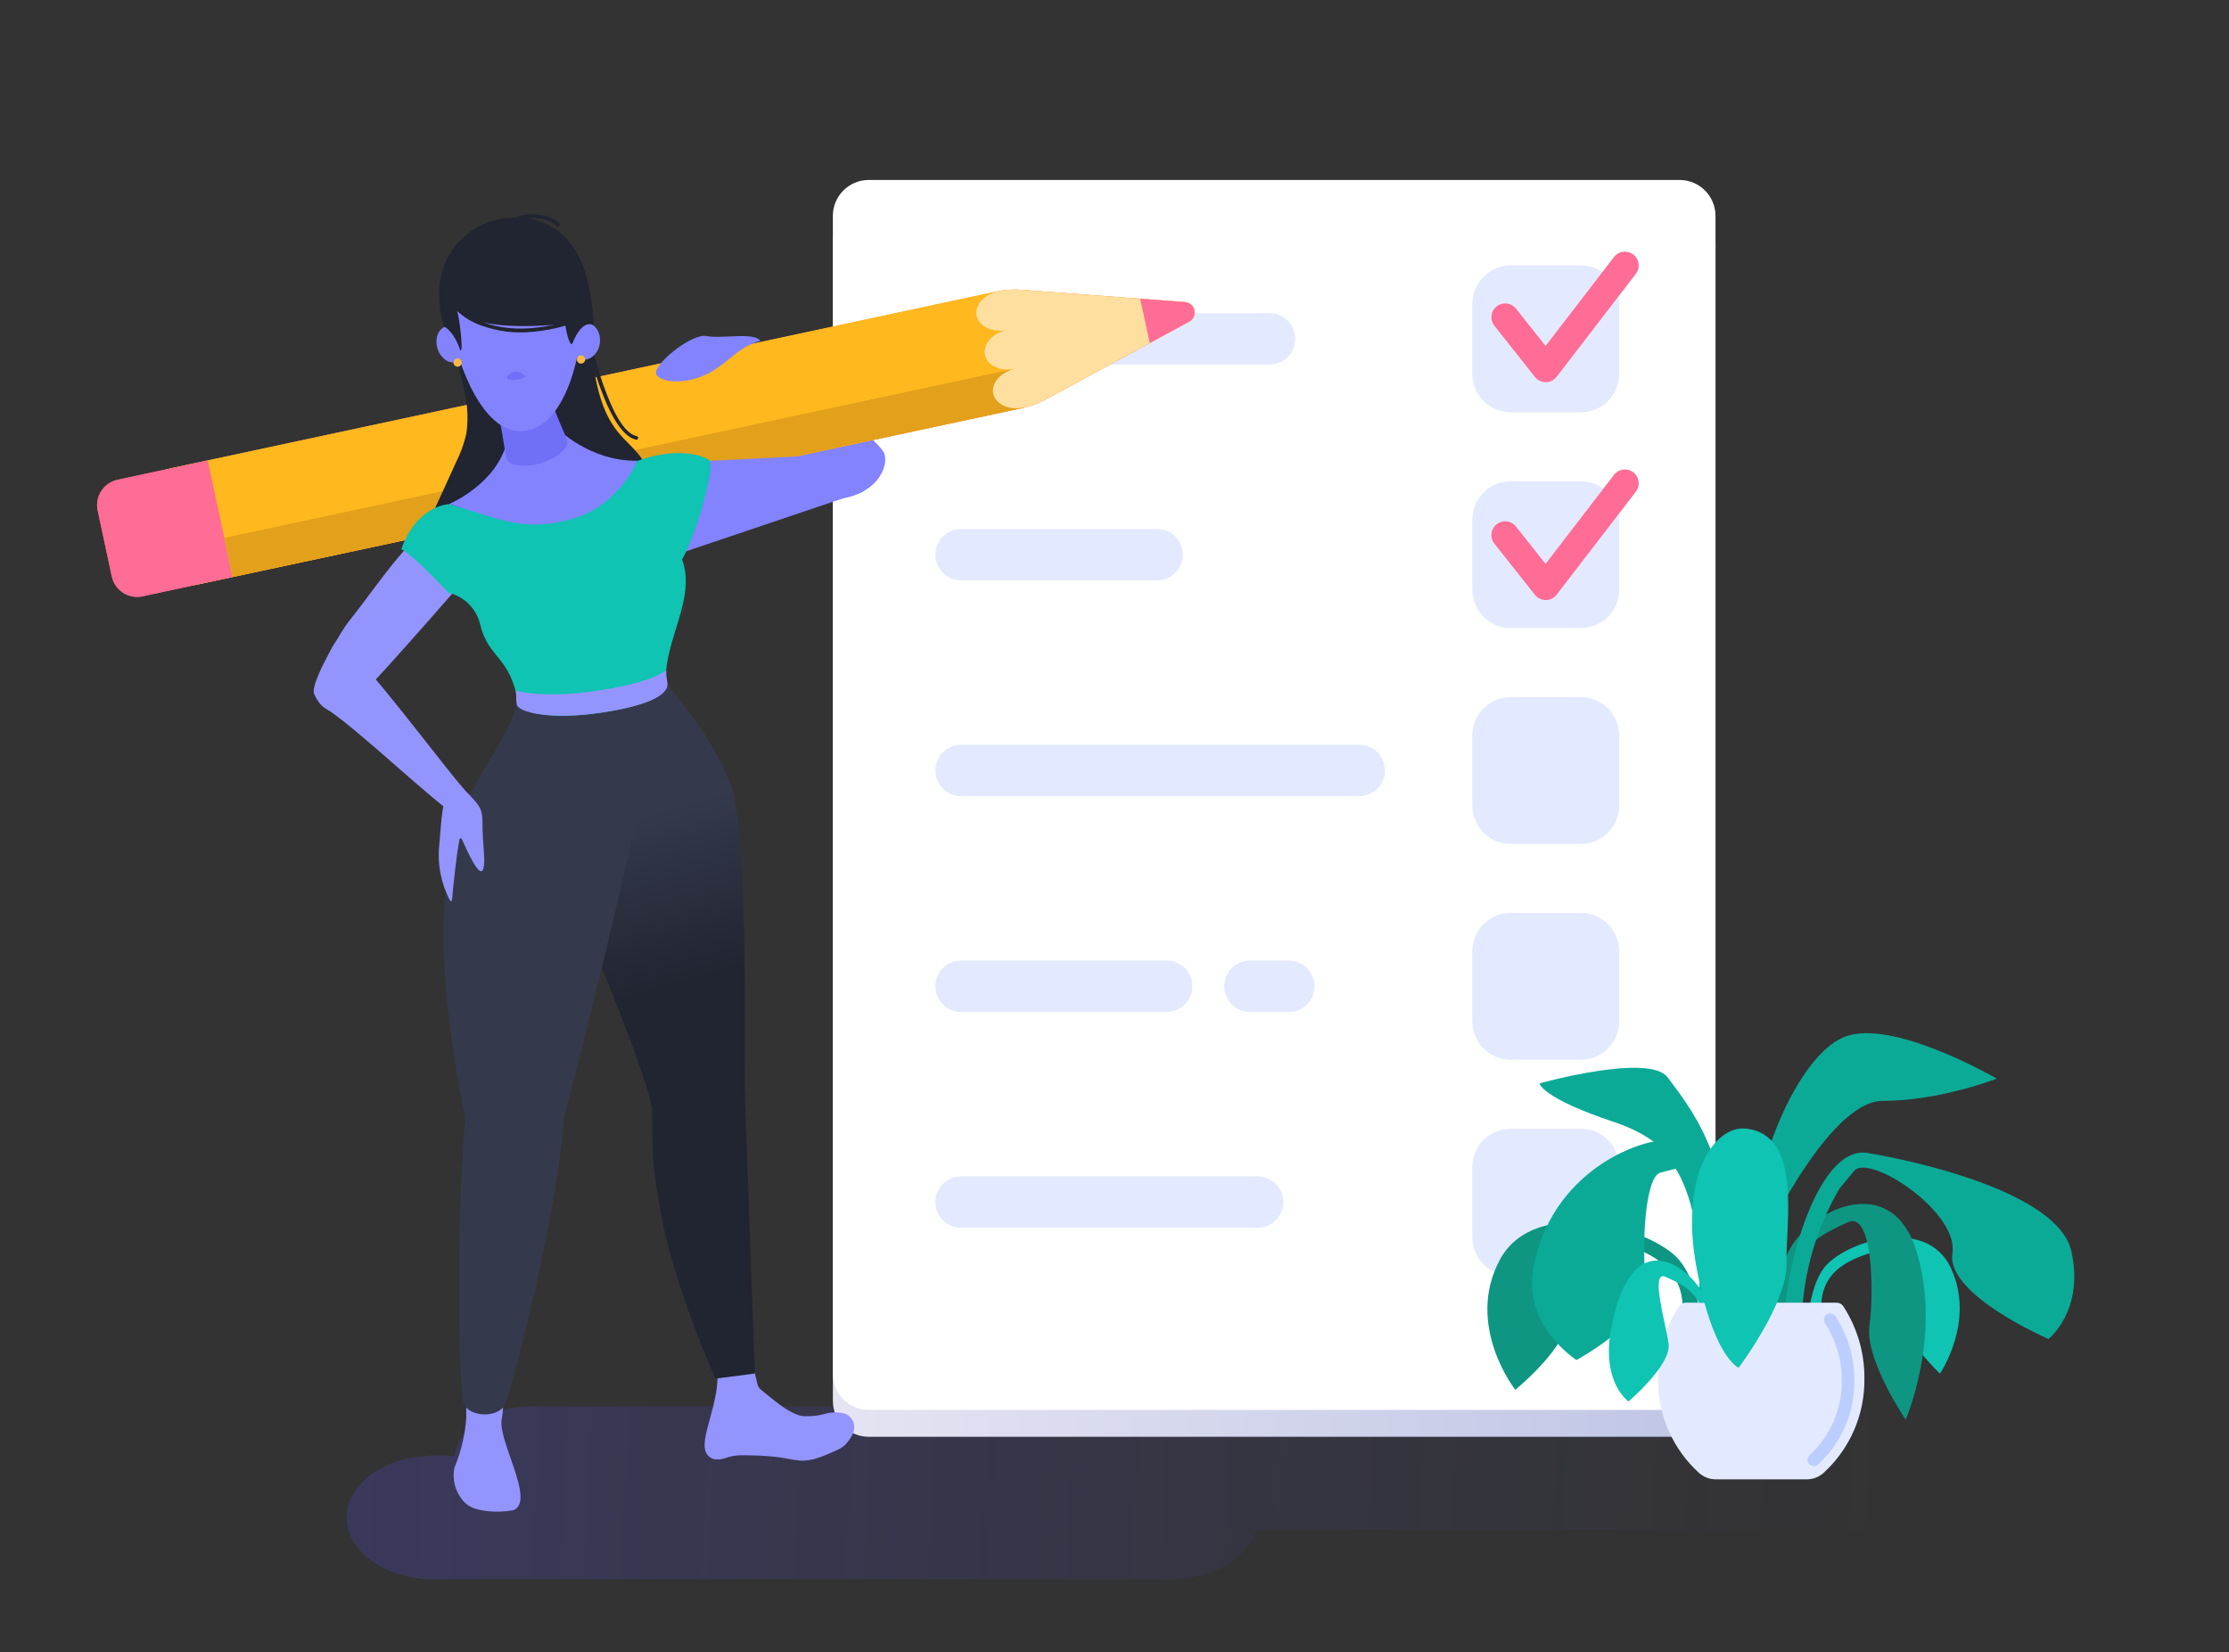 <svg width="375" height="278" viewBox="0 0 375 278" fill="none" xmlns="http://www.w3.org/2000/svg">
<rect x="0" y="0" width="375" height="278" fill="#333333" stroke="none"/>
<path style="mix-blend-mode:multiply" opacity="0.3" d="M323.71 241.36C321.51 238.54 317.29 236.62 312.48 236.62H89.23C82.58 236.62 77.07 240.28 76.45 244.92H72.87C64.87 244.92 58.32 249.6 58.32 255.32C58.32 261.04 64.87 265.72 72.87 265.72H197.08C204.08 265.72 209.96 262.14 211.33 257.42H312.48C314.544 257.441 316.591 257.045 318.498 256.257C320.405 255.468 322.134 254.302 323.58 252.83C325.93 250.29 325.9 244.18 323.71 241.36Z" fill="url(#paint0_linear)"/>
<path d="M282.57 34.8H146.16C142.824 34.8 140.12 37.504 140.12 40.84V235.7C140.12 239.036 142.824 241.74 146.16 241.74H282.57C285.906 241.74 288.61 239.036 288.61 235.7V40.84C288.61 37.504 285.906 34.8 282.57 34.8Z" fill="url(#paint1_linear)"/>
<path d="M282.57 30.28H146.16C142.824 30.28 140.12 32.984 140.12 36.32V231.18C140.12 234.516 142.824 237.22 146.16 237.22H282.57C285.906 237.22 288.61 234.516 288.61 231.18V36.32C288.61 32.984 285.906 30.28 282.57 30.28Z" fill="white"/>
<path d="M265.96 44.66H254.15C250.588 44.66 247.7 47.548 247.7 51.11V62.92C247.7 66.482 250.588 69.37 254.15 69.37H265.96C269.522 69.37 272.41 66.482 272.41 62.92V51.11C272.41 47.548 269.522 44.66 265.96 44.66Z" fill="#E3EAFF"/>
<path d="M265.96 80.97H254.15C250.588 80.97 247.7 83.858 247.7 87.42V99.23C247.7 102.792 250.588 105.68 254.15 105.68H265.96C269.522 105.68 272.41 102.792 272.41 99.23V87.42C272.41 83.858 269.522 80.97 265.96 80.97Z" fill="#E3EAFF"/>
<path d="M265.96 117.28H254.15C250.588 117.28 247.7 120.168 247.7 123.73V135.54C247.7 139.102 250.588 141.99 254.15 141.99H265.96C269.522 141.99 272.41 139.102 272.41 135.54V123.73C272.41 120.168 269.522 117.28 265.96 117.28Z" fill="#E3EAFF"/>
<path d="M265.96 153.59H254.15C250.588 153.59 247.7 156.478 247.7 160.04V171.85C247.7 175.412 250.588 178.3 254.15 178.3H265.96C269.522 178.3 272.41 175.412 272.41 171.85V160.04C272.41 156.478 269.522 153.59 265.96 153.59Z" fill="#E3EAFF"/>
<path d="M265.96 189.9H254.15C250.588 189.9 247.7 192.788 247.7 196.35V208.16C247.7 211.722 250.588 214.61 254.15 214.61H265.96C269.522 214.61 272.41 211.722 272.41 208.16V196.35C272.41 192.788 269.522 189.9 265.96 189.9Z" fill="#E3EAFF"/>
<path d="M253.23 53.37L260.05 61.98L273.37 44.66" stroke="#FF6C95" stroke-width="4.64" stroke-linecap="round" stroke-linejoin="round"/>
<path d="M253.23 90.03L260.05 98.64L273.37 81.31" stroke="#FF6C95" stroke-width="4.64" stroke-linecap="round" stroke-linejoin="round"/>
<path d="M213.58 52.68H163.7C161.309 52.68 159.37 54.619 159.37 57.01C159.37 59.401 161.309 61.34 163.7 61.34H213.58C215.971 61.34 217.91 59.401 217.91 57.01C217.91 54.619 215.971 52.68 213.58 52.68Z" fill="#E3EAFF"/>
<path d="M194.67 88.99H161.69C159.299 88.99 157.36 90.929 157.36 93.32C157.36 95.711 159.299 97.65 161.69 97.65H194.67C197.061 97.65 199 95.711 199 93.32C199 90.929 197.061 88.99 194.67 88.99Z" fill="#E3EAFF"/>
<path d="M228.67 125.3H161.69C159.299 125.3 157.36 127.239 157.36 129.63C157.36 132.021 159.299 133.96 161.69 133.96H228.67C231.061 133.96 233 132.021 233 129.63C233 127.239 231.061 125.3 228.67 125.3Z" fill="#E3EAFF"/>
<path d="M196.28 161.61H161.69C159.299 161.61 157.36 163.549 157.36 165.94C157.36 168.331 159.299 170.27 161.69 170.27H196.28C198.671 170.27 200.61 168.331 200.61 165.94C200.61 163.549 198.671 161.61 196.28 161.61Z" fill="#E3EAFF"/>
<path d="M216.82 161.61H210.3C207.909 161.61 205.97 163.549 205.97 165.94C205.97 168.331 207.909 170.27 210.3 170.27H216.82C219.211 170.27 221.15 168.331 221.15 165.94C221.15 163.549 219.211 161.61 216.82 161.61Z" fill="#E3EAFF"/>
<path d="M211.57 197.92H161.69C159.299 197.92 157.36 199.859 157.36 202.25C157.36 204.641 159.299 206.58 161.69 206.58H211.57C213.961 206.58 215.9 204.641 215.9 202.25C215.9 199.859 213.961 197.92 211.57 197.92Z" fill="#E3EAFF"/>
<path d="M148.71 76.16C147.71 73.89 129.97 58.94 124.19 57.23C119.9 55.97 113.72 57.81 119.73 65.14C125.74 72.47 134.36 81.86 139.89 84.04C147.34 83.77 149.74 78.44 148.71 76.16Z" fill="#8383FF"/>
<path d="M16.44 85.88L18.82 96.98C18.939 97.541 19.167 98.073 19.492 98.545C19.817 99.017 20.232 99.421 20.713 99.732C21.195 100.043 21.733 100.256 22.297 100.359C22.861 100.462 23.44 100.452 24 100.33L33.29 98.33L39.16 97.07L172 68.67C173.351 68.38 174.655 67.898 175.87 67.24L200.1 54.11C200.431 53.929 200.695 53.645 200.851 53.302C201.008 52.959 201.05 52.574 200.97 52.205C200.89 51.836 200.693 51.503 200.408 51.255C200.124 51.007 199.766 50.858 199.39 50.83L171.92 48.76C170.54 48.658 169.153 48.752 167.8 49.04L35 77.46L29.13 78.71L19.84 80.71C19.277 80.826 18.742 81.051 18.266 81.374C17.791 81.696 17.383 82.109 17.067 82.59C16.752 83.07 16.534 83.608 16.426 84.172C16.318 84.737 16.323 85.317 16.44 85.88V85.88Z" fill="#FF6C95"/>
<path d="M171.89 48.76L199.36 50.83C199.736 50.858 200.094 51.007 200.378 51.255C200.663 51.503 200.86 51.836 200.94 52.205C201.02 52.574 200.978 52.959 200.821 53.302C200.665 53.645 200.401 53.929 200.07 54.11L175.84 67.24C174.625 67.898 173.321 68.38 171.97 68.67L33.29 98.35C32 98.632 30.667 98.655 29.368 98.419C28.069 98.182 26.83 97.691 25.722 96.973C24.613 96.256 23.658 95.326 22.911 94.237C22.165 93.148 21.641 91.922 21.37 90.63V90.63C21.088 89.34 21.065 88.007 21.301 86.708C21.538 85.409 22.029 84.17 22.747 83.062C23.464 81.953 24.394 80.998 25.483 80.251C26.572 79.504 27.798 78.981 29.09 78.71L167.77 49C169.125 48.725 170.512 48.645 171.89 48.76Z" fill="#FFB81D"/>
<path d="M18.797 96.976L16.426 85.897C16.307 85.337 16.298 84.759 16.402 84.196C16.505 83.633 16.719 83.096 17.03 82.615C17.341 82.135 17.744 81.72 18.215 81.395C18.687 81.07 19.218 80.841 19.777 80.721L34.944 77.475L39.14 97.081L23.983 100.325C23.423 100.446 22.844 100.456 22.28 100.353C21.716 100.25 21.177 100.037 20.696 99.726C20.214 99.415 19.798 99.012 19.473 98.54C19.147 98.068 18.918 97.537 18.797 96.976V96.976Z" fill="#FF6C95"/>
<path d="M37.739 90.506L39.145 97.077L172.222 68.596L170.815 62.025L37.739 90.506Z" fill="#E2A01B"/>
<path d="M175.84 67.24L200.07 54.11C200.401 53.929 200.665 53.645 200.821 53.302C200.978 52.959 201.02 52.574 200.94 52.205C200.86 51.836 200.663 51.503 200.378 51.255C200.094 51.007 199.736 50.858 199.36 50.83L171.89 48.76C170.552 48.661 169.206 48.745 167.89 49.01C165.52 49.57 163.89 51.42 164.31 53.19C164.73 54.96 166.98 56.03 169.42 55.51C166.98 56.03 165.32 57.91 165.7 59.72C166.08 61.53 168.38 62.56 170.82 62.04C168.38 62.56 166.71 64.44 167.1 66.24C167.49 68.04 169.77 69.08 172.21 68.56V68.61C173.478 68.324 174.699 67.863 175.84 67.24V67.24Z" fill="#FFDF9F"/>
<path d="M193.43 57.71L200.07 54.11C200.401 53.929 200.665 53.645 200.821 53.302C200.978 52.959 201.02 52.574 200.94 52.205C200.86 51.836 200.663 51.503 200.378 51.255C200.094 51.007 199.736 50.858 199.36 50.83L191.83 50.26L193.43 57.71Z" fill="#FF6C95"/>
<path d="M77.23 58.78C76.71 61.4 78.04 64.43 78.39 67.15C78.715 69.085 78.735 71.059 78.45 73C78.065 74.667 77.481 76.282 76.71 77.81L72.71 86.57C72.06 88.01 71.4 89.63 71.95 91.11C72.5 92.59 74.05 93.36 75.48 94.02C77.695 95.119 80.004 96.016 82.38 96.7C87.021 97.74 91.856 97.516 96.38 96.05C100.44 94.85 104.38 92.84 107 89.48C109.62 86.12 110.44 81.22 108.25 77.6C107.11 75.72 105.31 74.36 103.93 72.65C101.08 69.13 100.26 64.43 99.54 59.96C98.89 55.96 98.54 53.05 95.86 49.96C94.456 48.37 92.917 46.904 91.26 45.58L83.48 48.49L81 51.93L77.84 57.13C77.545 57.642 77.339 58.2 77.23 58.78V58.78Z" fill="#212431"/>
<path d="M134.48 76.79L110.48 77.97L113.26 93.49L144 83.11C144.369 83.079 144.726 82.968 145.048 82.785C145.37 82.603 145.649 82.353 145.865 82.053C146.081 81.753 146.231 81.41 146.302 81.047C146.374 80.684 146.366 80.31 146.28 79.95C145.74 76.75 134.52 76.79 134.52 76.79" fill="#8383FF"/>
<path d="M107.23 77.56C107.23 77.56 114.1 74.76 119.15 77.28C120.79 78.1 116.44 91.76 114.59 94.37C114.59 94.37 105.58 86.8 107.23 77.56Z" fill="#0FC4B2"/>
<path d="M78.55 235.09L84.41 233.23C83.86 234.79 85.1 235.12 84.41 238.76C83.72 242.4 89.91 252.13 86.58 254C85.96 254.35 80.17 254.91 78.17 252.79C77.43 252.027 76.887 251.097 76.588 250.077C76.288 249.058 76.241 247.981 76.45 246.94C77.575 244.252 78.251 241.397 78.45 238.49C78.407 237.356 78.44 236.22 78.55 235.09Z" fill="#9494FF"/>
<path d="M126 227.79L119.72 226.73C123.43 234.59 115.28 243.93 120.13 245.51C120.89 245.62 121.666 245.516 122.37 245.21C123.156 244.964 123.976 244.843 124.8 244.85C126.687 244.836 128.573 244.923 130.45 245.11C131.84 245.24 133.19 245.63 134.58 245.74C136.58 245.9 138.67 244.93 140.46 244.14C141.041 243.913 141.584 243.6 142.07 243.21C142.554 242.731 142.968 242.185 143.3 241.59C143.522 241.232 143.658 240.829 143.7 240.41C143.774 239.831 143.634 239.245 143.306 238.763C142.978 238.28 142.485 237.934 141.92 237.79C140.848 237.543 139.729 237.588 138.68 237.92C137.467 238.234 136.21 238.345 134.96 238.25C132.55 237.82 129.78 235.18 128.07 233.86C127.721 233.595 127.482 233.211 127.4 232.78C127.4 232.69 127.4 232.61 127.35 232.54L127 231.1L126 227.79Z" fill="#9494FF"/>
<path d="M74.33 85.46C74.57 85.87 68.7 91.83 68.27 92.31C64.83 96.15 61.93 100.49 58.7 104.53C57.34 106.23 52.09 114.99 52.85 116.75C53.85 119.08 56.1 121.41 60.04 117.65C63.98 113.89 80.04 95.34 80.04 95.34L74.33 85.46Z" fill="#9494FF"/>
<path d="M124.88 172.1L126.99 231.1L120.39 231.95C120.39 231.95 113.59 217.06 111.24 204.39C109.12 192.99 109.97 192.58 109.6 181.39C109.6 181.39 109.54 173.94 115.28 170.73C116.789 169.804 118.574 169.435 120.327 169.685C122.08 169.935 123.69 170.789 124.88 172.1V172.1Z" fill="#212431"/>
<path d="M122.86 131.79C119.26 122.79 114.07 118.06 112.3 115.01C112.21 109.23 108.07 133.29 106.35 138.14C105.56 140.37 101.35 136.44 100.57 138.67C100.09 140.03 96.57 147.32 97.62 148.49C97.82 148.72 93.31 145.85 93.55 146.04C95.14 147.3 108.6 179.76 109.61 186.12C109.61 186.12 125.68 194.34 125.3 187.8C125.11 184.49 126.22 140.17 122.86 131.79Z" fill="url(#paint2_linear)"/>
<path d="M112.09 115.44C112.09 115.44 103.62 155 94.92 187.86C93.46 206.28 86.27 232.61 85.11 235.98C84.16 238.76 78.68 238.52 77.98 235.98C77.28 233.44 76.58 209.3 78.26 188.06C67.57 135.06 83.66 131.26 86.94 118.53C87.03 118.18 99.09 118.3 103.43 118.03C106.452 117.715 109.388 116.84 112.09 115.45" fill="#343A4C"/>
<path d="M67.51 92.4C70.11 84.99 75.56 84.81 75.56 84.81C75.56 84.81 88.42 88.94 96.02 86.76C103.62 84.58 107.23 77.51 107.23 77.51C107.705 82.431 109.661 87.093 112.84 90.88C119.25 98.53 111.41 106.88 112.06 115.03C112.18 116.55 110.17 118.5 101.39 119.87C92.61 121.24 87.49 119.79 87.26 118.5C85.77 110.09 82.16 110.97 80.75 104.94C80.43 103.67 79.767 102.513 78.834 101.595C77.901 100.676 76.734 100.031 75.46 99.73C72 96.1 68.85 93 67.51 92.4Z" fill="#0FC4B2"/>
<path d="M114.58 104C114.8 103.25 115.01 102.51 115.18 101.77C115 102.49 114.76 103.24 114.58 104Z" fill="#9494FF"/>
<path d="M100.75 116.17C94.23 117.17 89.66 116.9 86.75 116.22C86.94 116.89 86.75 117.68 86.94 118.52C87.17 119.82 92.41 121.24 101.39 119.87C110.37 118.5 112.39 116.53 112.3 115.01C112.162 114.281 112.088 113.542 112.08 112.8C110.31 114 107.08 115.2 100.75 116.17Z" fill="#9494FF"/>
<path d="M75.56 84.81C75.56 84.81 83.56 81.47 85.3 74.29L93.5 71.87C93.5 71.87 99.14 77.68 107.23 77.51C107.23 77.51 104.23 85.11 96.15 87.33C88.07 89.55 84.53 87.46 75.56 84.81Z" fill="#8383FF"/>
<path d="M107.07 74C107.138 73.996 107.203 73.97 107.254 73.924C107.305 73.879 107.339 73.817 107.35 73.75C107.36 73.709 107.362 73.665 107.355 73.623C107.347 73.581 107.331 73.541 107.308 73.505C107.285 73.47 107.254 73.439 107.218 73.416C107.182 73.393 107.142 73.377 107.1 73.37C105.49 73.06 103.75 70.65 102.1 66.37C101.27 64.247 100.565 62.076 99.99 59.87C99.981 59.83 99.963 59.792 99.939 59.758C99.915 59.725 99.884 59.696 99.849 59.675C99.813 59.653 99.774 59.639 99.733 59.633C99.692 59.627 99.65 59.63 99.61 59.64C99.57 59.649 99.532 59.667 99.498 59.691C99.465 59.715 99.436 59.746 99.415 59.781C99.393 59.817 99.379 59.856 99.373 59.897C99.367 59.938 99.37 59.98 99.38 60.02C99.51 60.55 102.65 73.1 107.01 73.96L107.07 74Z" fill="#212431"/>
<path d="M95.38 74C95.78 75.34 93.8 77.1 90.97 77.94C88.14 78.78 85.52 78.36 85.13 77.02C85.03 76.67 84.7 73.7 84.13 71.14C83.36 67.7 92.66 67.14 93.32 68.97C93.89 70.53 95.28 73.62 95.38 74Z" fill="#6F6FF7"/>
<path d="M76.09 55.84C76.87 60.45 81.21 73.95 88.72 72.44C96.23 70.93 98.62 55.85 97.82 49.82C97.02 43.79 91.82 38.87 84.36 39.82C76.9 40.77 74.87 48.59 76.09 55.84Z" fill="#8383FF"/>
<path d="M76.784 60.906C78.061 60.53 78.7 58.885 78.213 57.232C77.726 55.579 76.296 54.544 75.019 54.921C73.742 55.297 73.103 56.943 73.59 58.595C74.077 60.248 75.507 61.283 76.784 60.906Z" fill="#8383FF"/>
<path d="M100.917 57.676C101.115 55.947 100.119 54.414 98.692 54.25C97.266 54.087 95.949 55.355 95.751 57.084C95.552 58.812 96.548 60.346 97.975 60.509C99.401 60.673 100.719 59.404 100.917 57.676Z" fill="#8383FF"/>
<path d="M95.09 54.49C95.34 56.49 96 58.49 96.31 57.74C97.03 55.95 98.31 53.9 99.89 54.74C99.68 50.35 98.89 45.74 96.96 42.37C92.27 34.57 83.85 36.92 83.85 36.92C77.47 38.29 71.67 44.73 74.69 54.92C74.69 54.92 76.31 55.61 77.43 58.92C78.03 59.61 77.31 52.99 76.72 51.66C76.72 51.72 78 56.16 95.09 54.49Z" fill="#212431"/>
<path d="M93.87 38.09C93.908 38.089 93.945 38.081 93.979 38.065C94.014 38.05 94.044 38.028 94.07 38C94.127 37.939 94.159 37.858 94.159 37.775C94.159 37.691 94.127 37.611 94.07 37.55C92.35 35.84 87.81 35.37 85.84 37.22C85.781 37.28 85.748 37.361 85.748 37.445C85.748 37.529 85.781 37.61 85.84 37.67C85.901 37.727 85.981 37.759 86.065 37.759C86.148 37.759 86.229 37.727 86.29 37.67C87.97 36.09 92.17 36.52 93.64 37.99C93.669 38.022 93.704 38.048 93.744 38.065C93.784 38.082 93.827 38.091 93.87 38.09V38.09Z" fill="#212431"/>
<path d="M89.48 55.84C91.406 55.675 93.312 55.324 95.17 54.79C95.21 54.78 95.249 54.761 95.282 54.736C95.315 54.71 95.343 54.678 95.363 54.642C95.384 54.605 95.397 54.565 95.401 54.524C95.406 54.482 95.402 54.44 95.39 54.4C95.38 54.359 95.361 54.322 95.336 54.288C95.31 54.255 95.278 54.227 95.242 54.207C95.206 54.186 95.165 54.173 95.124 54.169C95.082 54.164 95.04 54.168 95 54.18C82.36 57.73 77 51.58 77 51.51C76.944 51.451 76.868 51.415 76.786 51.41C76.704 51.405 76.624 51.432 76.562 51.484C76.499 51.536 76.459 51.611 76.449 51.692C76.44 51.773 76.461 51.855 76.51 51.92C77.746 53.202 79.267 54.175 80.95 54.76C83.676 55.755 86.592 56.125 89.48 55.84V55.84Z" fill="#212431"/>
<path d="M85.34 63.72C84.96 63.4 86.16 62.52 86.83 62.52C87.5 62.52 88.7 63.26 88.23 63.52C87.76 63.78 85.86 64.16 85.34 63.72Z" fill="#6F6FF7"/>
<path d="M97.75 61.18C98.137 61.18 98.45 60.867 98.45 60.48C98.45 60.093 98.137 59.78 97.75 59.78C97.363 59.78 97.05 60.093 97.05 60.48C97.05 60.867 97.363 61.18 97.75 61.18Z" fill="#F4B948"/>
<path d="M76.99 61.7C77.377 61.7 77.69 61.387 77.69 61C77.69 60.613 77.377 60.3 76.99 60.3C76.603 60.3 76.29 60.613 76.29 61C76.29 61.387 76.603 61.7 76.99 61.7Z" fill="#F4B948"/>
<path d="M79.13 133.89C76.13 131.3 57.88 105.7 56.29 108.26C52.17 114.94 55.05 119.36 55.05 119.36C60.28 122.71 72.77 134.83 77.67 137.94" fill="#9494FF"/>
<path d="M75.18 133.35C74.39 136.19 74.39 136.19 73.9 142.19C73.562 145.412 74.196 148.661 75.72 151.52C75.737 151.552 75.764 151.579 75.796 151.595C75.829 151.611 75.866 151.616 75.902 151.609C75.938 151.602 75.971 151.584 75.996 151.557C76.021 151.53 76.036 151.496 76.04 151.46C76.22 149.53 76.76 143.81 77.32 141.18C77.333 141.14 77.359 141.105 77.393 141.08C77.427 141.056 77.468 141.042 77.51 141.042C77.552 141.042 77.593 141.056 77.627 141.08C77.661 141.105 77.687 141.14 77.7 141.18C78.53 143.01 81.1 148.96 81.43 145.54C81.57 144.11 81.24 142.04 81.19 139.74C81.12 136.98 81.51 136.18 78.82 133.64" fill="#9494FF"/>
<path d="M118.85 56.54C116.32 56.02 109.42 61.66 110.46 63.09C111.5 64.52 115.7 64.63 119.17 62.82C122.64 61.01 124.11 58.38 127.9 57.37C126.93 55.79 121.37 57.06 118.85 56.54Z" fill="#8383FF"/>
<path d="M294.89 208.24C294.74 196.69 302.22 177.75 310.26 174.48C318.3 171.21 335.93 181.48 335.93 181.48C335.93 181.48 326.32 185.23 316.76 185.22C307.2 185.21 295.54 211 295.54 211L294.89 208.24Z" fill="#0BAA97"/>
<path d="M288.49 209.16C286.92 203.42 284.13 192.96 271.69 188.83C259.25 184.7 259 182.28 259 182.28C259 182.28 277.53 177.11 280.57 181.28C283.61 185.45 292.57 195.7 289.97 214.28C287.37 232.86 288.49 209.16 288.49 209.16Z" fill="#0BAA97"/>
<path d="M303.84 227.41C303.84 227.41 303.58 217.72 306.84 213.36C310.1 209 324.04 204.36 328.22 213.36C332.4 222.36 326.37 231.1 326.37 231.1C326.37 231.1 319.59 224.73 320.37 221.17C321.15 217.61 320.95 208.92 316.79 210.17C312.63 211.42 306.79 212.88 306.4 219.33C306.01 225.78 303.84 227.41 303.84 227.41Z" fill="#0FC4B2"/>
<path d="M286.68 229.3C286.68 229.3 287.04 217.35 282.48 211.97C277.92 206.59 258.23 200.92 252.32 211.97C246.41 223.02 254.93 233.84 254.93 233.84C254.93 233.84 264.49 225.99 263.42 221.6C262.35 217.21 262.59 206.51 268.42 208.03C274.25 209.55 282.52 211.36 283.06 219.31C283.6 227.26 286.68 229.3 286.68 229.3Z" fill="#0E9682"/>
<path d="M297.83 233C297.83 233 297.57 217.63 300.83 210.71C304.09 203.79 318.24 196.49 322.48 210.71C326.72 224.93 320.6 238.85 320.6 238.85C320.6 238.85 313.74 228.74 314.51 223.1C315.28 217.46 315.1 203.68 310.89 205.64C306.68 207.6 300.76 209.93 300.38 220.16C300 230.39 297.83 233 297.83 233Z" fill="#0E9682"/>
<path d="M288.17 220.66C288.17 220.66 289.45 193 283 191.83C276.55 190.66 260.56 197.08 257.89 213.89C256.42 223.19 265.22 228.83 265.22 228.83C265.22 228.83 277.68 222.05 276.95 216.22C276.12 209.61 276.77 197.97 279.33 197.3L281.9 196.64C281.9 196.64 287.39 204.27 285.56 221.36C283.73 238.45 288.17 220.66 288.17 220.66Z" fill="#0BAA97"/>
<path d="M300.38 219.18C301.38 209.75 306.6 192.75 314.18 193.99C321.76 195.23 346.25 200.52 348.48 210.53C350.71 220.54 344.63 225.28 344.63 225.28C344.63 225.28 327.35 217.85 328.47 210.87C329.59 203.89 314.43 194 311.94 197L309.45 200C305.907 206.07 303.784 212.863 303.24 219.87C302.25 231.8 300.38 219.18 300.38 219.18Z" fill="#0BAA97"/>
<path d="M288.63 248.9H304C305.039 248.888 306.038 248.496 306.81 247.8C309.011 245.785 310.76 243.326 311.941 240.585C313.122 237.844 313.708 234.884 313.66 231.9C313.687 227.612 312.46 223.41 310.13 219.81C310.014 219.621 309.853 219.464 309.661 219.354C309.468 219.244 309.252 219.184 309.03 219.18H283.56C283.34 219.184 283.124 219.244 282.934 219.354C282.743 219.464 282.583 219.621 282.47 219.81C280.065 223.513 278.835 227.856 278.94 232.27C278.947 235.193 279.561 238.083 280.744 240.757C281.926 243.43 283.652 245.829 285.81 247.8C286.585 248.498 287.587 248.889 288.63 248.9V248.9Z" fill="#E3EAFF"/>
<path d="M305.14 245.63C306.995 243.932 308.469 241.859 309.464 239.549C310.458 237.239 310.951 234.745 310.91 232.23C310.923 228.617 309.881 225.078 307.91 222.05" stroke="#BBCEFF" stroke-width="2.11" stroke-miterlimit="10" stroke-linecap="round"/>
<path d="M293.59 189.88C288.59 189.44 282.59 197.48 285.35 212.88C288.11 228.28 292.49 230.13 292.49 230.13C292.49 230.13 300.73 219.25 300.56 212.54C300.39 205.83 303.31 190.76 293.59 189.88Z" fill="#0FC4B2"/>
<path d="M285.84 219.18H287.19C287.06 218.791 286.907 218.41 286.73 218.04C284.62 213.68 274.63 204.84 271.07 223.45C269.32 232.61 273.98 235.79 273.98 235.79C273.98 235.79 281.21 229.65 280.72 226.09C280.23 222.53 277.52 213.61 280.24 214.85C282.09 215.69 284.44 216.64 285.84 219.18Z" fill="#0FC4B2"/>
<defs>
<linearGradient id="paint0_linear" x1="322.77" y1="258.75" x2="-43.83" y2="237.4" gradientUnits="userSpaceOnUse">
<stop stop-color="#4343C5" stop-opacity="0"/>
<stop offset="1" stop-color="#5A52FF"/>
</linearGradient>
<linearGradient id="paint1_linear" x1="140.12" y1="138.27" x2="288.61" y2="138.27" gradientUnits="userSpaceOnUse">
<stop stop-color="#E5E4F3"/>
<stop offset="1" stop-color="#BFC5E5"/>
</linearGradient>
<linearGradient id="paint2_linear" x1="117" y1="166.722" x2="108.604" y2="136.758" gradientUnits="userSpaceOnUse">
<stop offset="0.05" stop-color="#212431"/>
<stop offset="1" stop-color="#343A4C"/>
</linearGradient>
</defs>
</svg>
